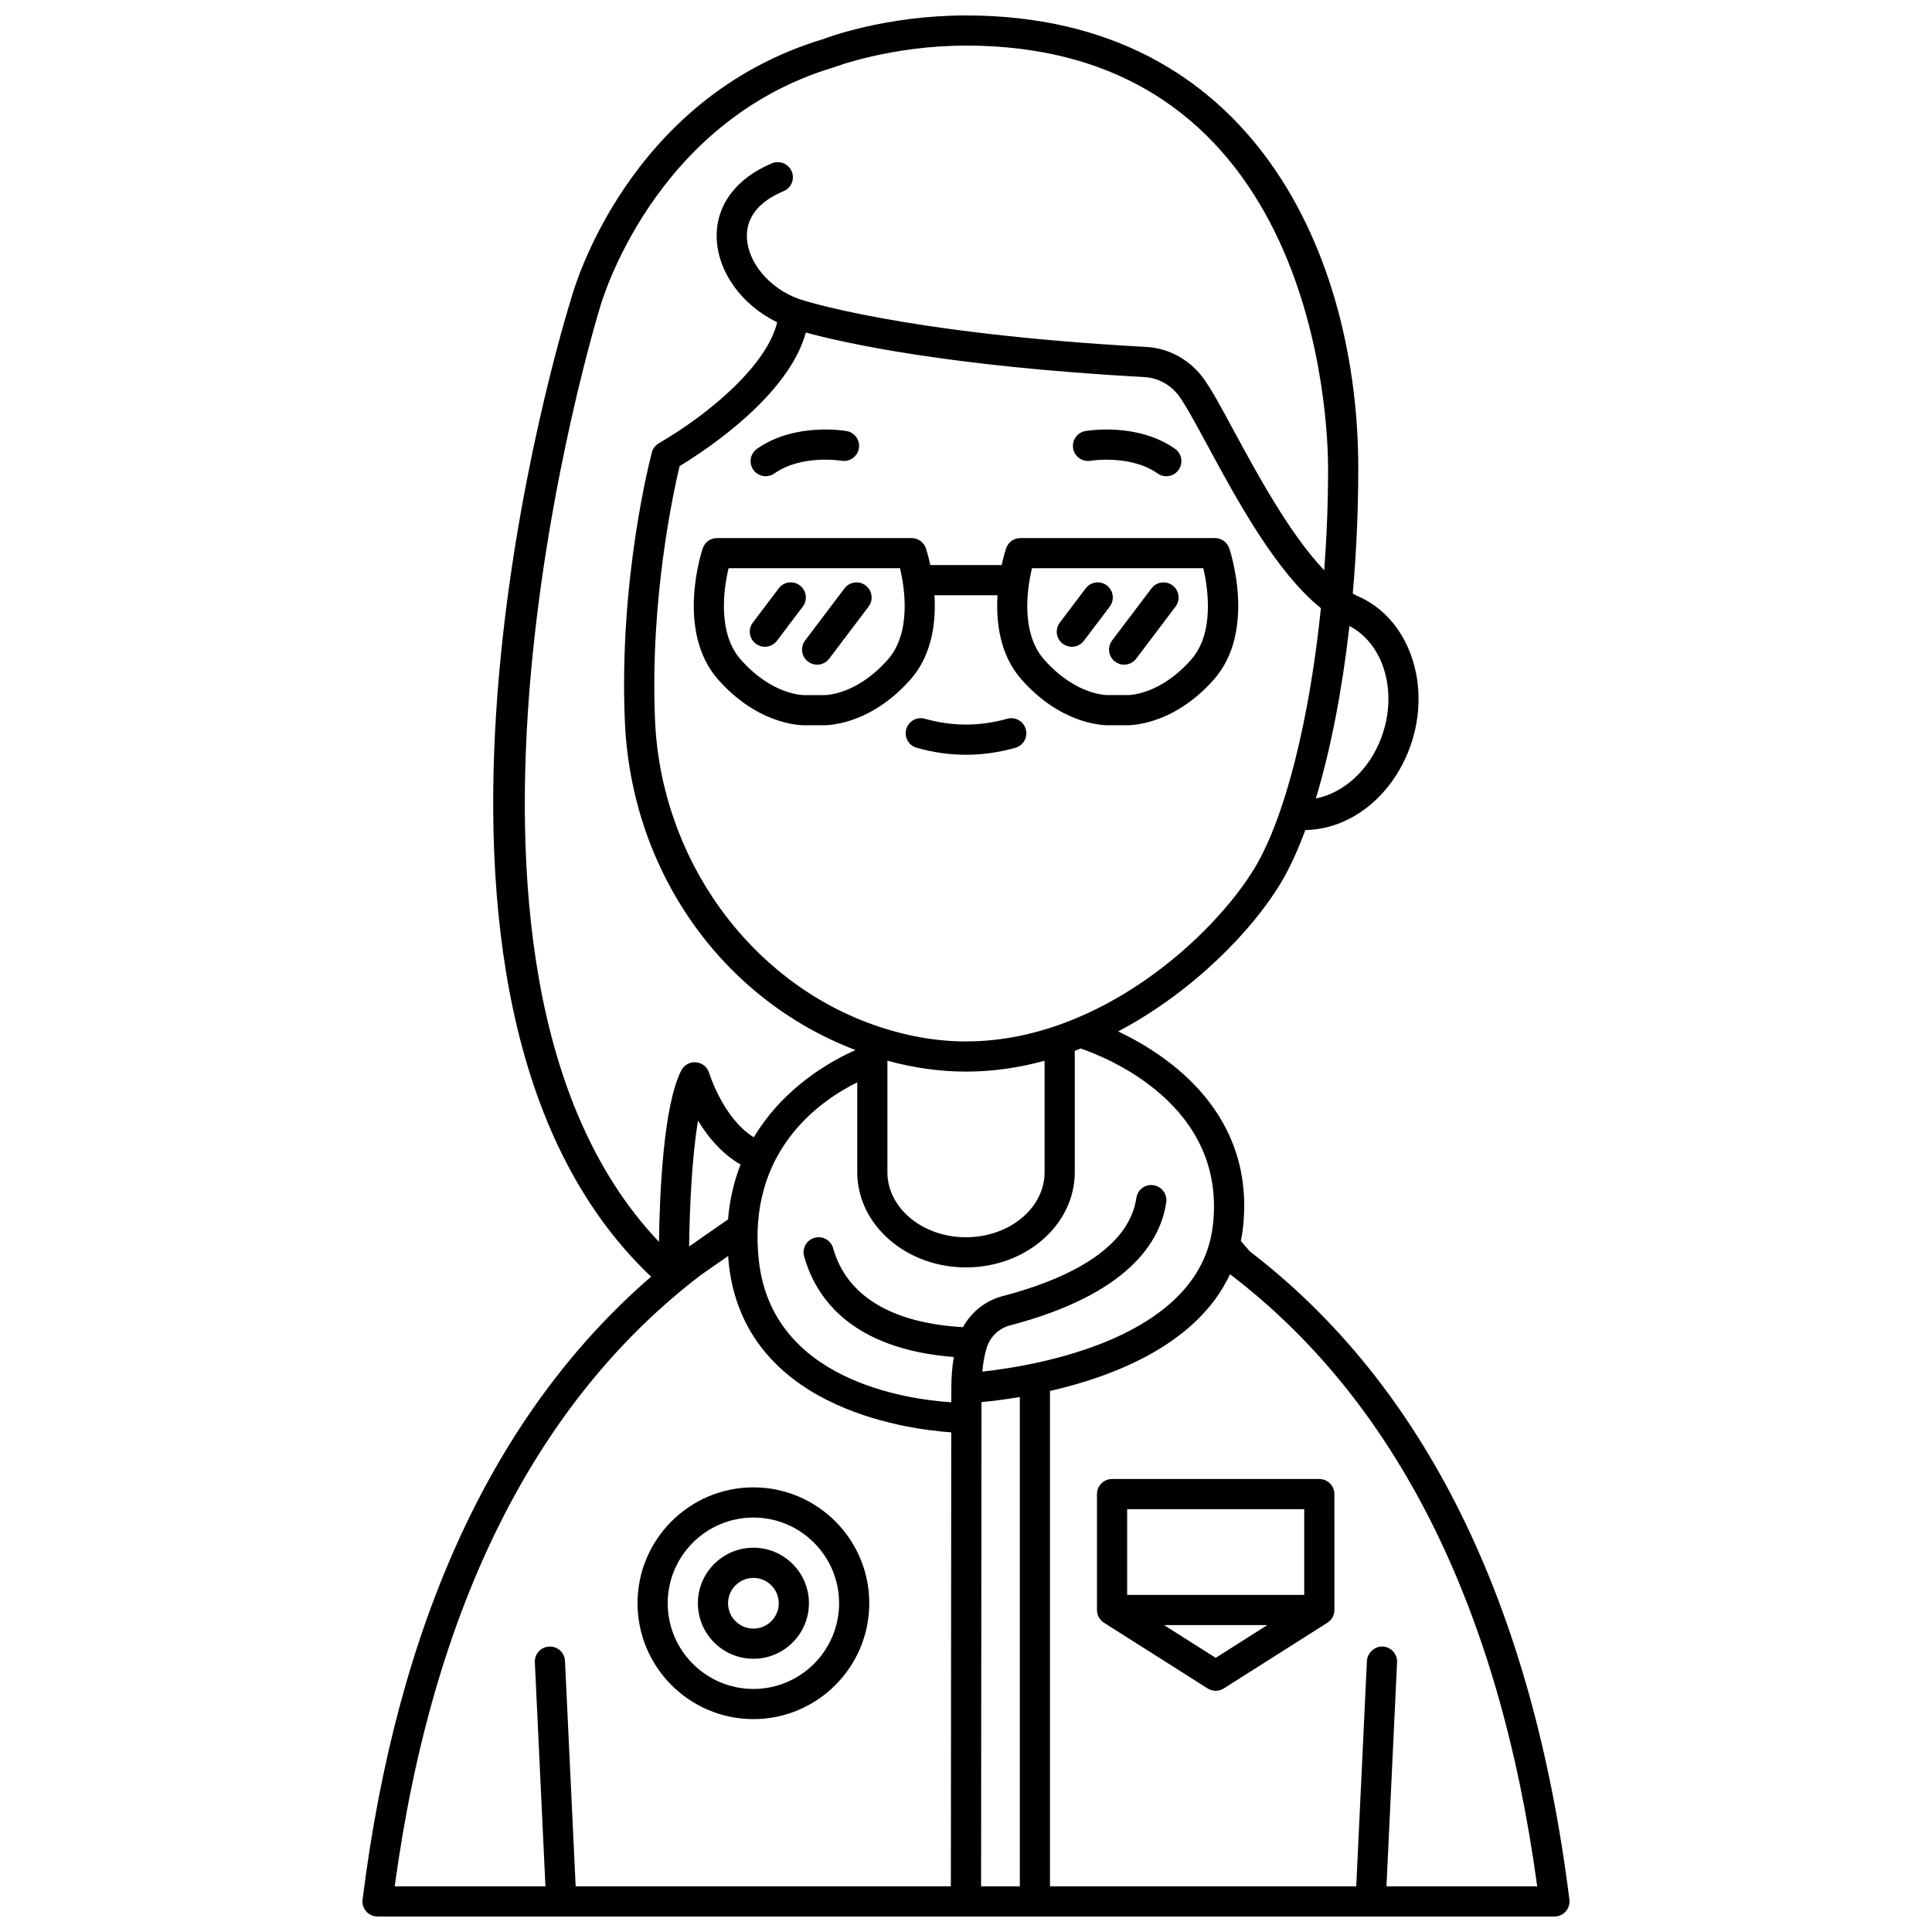 <?xml version="1.0" encoding="UTF-8"?>
<!-- Uploaded to: ICON Repo, www.svgrepo.com, Generator: ICON Repo Mixer Tools -->
<svg width="800px" height="800px" version="1.1" viewBox="144 144 512 512" xmlns="http://www.w3.org/2000/svg">
 <defs>
  <clipPath id="a">
   <path d="m240 148.09h320v503.81h-320z"/>
  </clipPath>
 </defs>
 <path d="m433.03 266.11c0.094-0.023 10.586-1.691 17.754 3.367 0.699 0.496 1.504 0.73 2.301 0.73 1.254 0 2.496-0.586 3.269-1.695 1.273-1.809 0.84-4.297-0.965-5.574-9.977-7.031-23.195-4.805-23.75-4.707-2.176 0.383-3.625 2.453-3.242 4.629 0.383 2.18 2.453 3.617 4.633 3.25z"/>
 <path d="m346.92 270.2c0.797 0 1.598-0.234 2.301-0.73 7.223-5.09 17.66-3.383 17.766-3.363 2.16 0.367 4.238-1.074 4.617-3.246 0.387-2.176-1.066-4.25-3.242-4.629-0.559-0.098-13.773-2.324-23.75 4.707-1.805 1.273-2.238 3.766-0.965 5.574 0.777 1.102 2.016 1.688 3.273 1.688z"/>
 <path d="m410.91 334.48c-7.25 2.051-14.566 2.051-21.812 0-2.106-0.609-4.34 0.629-4.934 2.754-0.602 2.125 0.633 4.336 2.754 4.934 4.336 1.23 8.734 1.855 13.086 1.855s8.75-0.625 13.082-1.852c2.125-0.602 3.359-2.812 2.754-4.934-0.594-2.129-2.824-3.359-4.93-2.758z"/>
 <path d="m465.97 286.59h-51.551c-1.715 0-3.242 1.09-3.785 2.719-0.078 0.234-0.625 1.91-1.172 4.441h-18.926c-0.547-2.535-1.09-4.207-1.172-4.441-0.547-1.629-2.074-2.719-3.785-2.719h-51.559c-1.715 0-3.242 1.09-3.785 2.719-0.301 0.891-7.25 21.996 4.109 34.816 10.227 11.535 21.012 12.082 22.879 12.082 0.16 0 0.25-0.004 0.277-0.004l4.402-0.004c0.52 0.027 12.25 0.441 23.348-12.078 5.816-6.566 6.824-15.289 6.394-22.371h16.711c-0.434 7.082 0.574 15.809 6.394 22.371 10.223 11.535 21.008 12.086 22.875 12.086 0.16 0 0.25-0.004 0.277-0.004l4.402-0.004c0.512 0.027 12.25 0.441 23.352-12.078 11.363-12.82 4.414-33.918 4.109-34.816-0.555-1.621-2.082-2.715-3.797-2.715zm-86.703 32.23c-8.434 9.516-16.664 9.422-17.168 9.387h-4.746c-0.363 0.043-8.609 0.102-17.027-9.387-6.297-7.109-4.5-18.926-3.25-24.234h45.445c1.246 5.305 3.047 17.121-3.254 24.234zm80.398-0.004c-8.438 9.52-16.637 9.426-17.172 9.387h-4.746c-0.371 0.043-8.609 0.102-17.023-9.387-6.301-7.109-4.5-18.926-3.254-24.234h45.434c1.223 5.324 3 17.195-3.238 24.234z"/>
 <path d="m367.8 299.93-10.438 13.805c-1.332 1.758-0.984 4.266 0.777 5.602 0.723 0.543 1.57 0.809 2.41 0.809 1.211 0 2.406-0.547 3.195-1.586l10.438-13.805c1.332-1.758 0.984-4.266-0.777-5.602-1.77-1.336-4.269-0.988-5.606 0.777z"/>
 <path d="m355.97 299.14c-1.766-1.332-4.266-0.984-5.602 0.781l-6.856 9.07c-1.332 1.758-0.984 4.266 0.777 5.602 0.723 0.543 1.57 0.809 2.41 0.809 1.211 0 2.406-0.547 3.195-1.586l6.856-9.07c1.328-1.766 0.98-4.273-0.781-5.606z"/>
 <path d="m449.15 299.93-10.434 13.805c-1.332 1.758-0.984 4.269 0.781 5.602 0.719 0.543 1.566 0.809 2.406 0.809 1.211 0 2.41-0.547 3.195-1.586l10.434-13.805c1.332-1.758 0.984-4.269-0.781-5.602-1.758-1.336-4.273-0.988-5.602 0.777z"/>
 <path d="m437.32 299.14c-1.766-1.332-4.266-0.984-5.602 0.781l-6.856 9.07c-1.332 1.758-0.984 4.266 0.777 5.602 0.723 0.543 1.57 0.809 2.41 0.809 1.211 0 2.406-0.547 3.195-1.586l6.856-9.07c1.324-1.766 0.977-4.273-0.781-5.606z"/>
 <path d="m343.66 583.59c8.113 0 14.715-6.598 14.715-14.715 0-8.117-6.598-14.715-14.715-14.715-8.117 0-14.715 6.598-14.715 14.715 0 8.117 6.602 14.715 14.715 14.715zm0-21.43c3.703 0 6.719 3.016 6.719 6.719s-3.016 6.719-6.719 6.719c-3.703 0-6.719-3.016-6.719-6.719s3.016-6.719 6.719-6.719z"/>
 <path d="m343.66 599.58c16.93 0 30.707-13.773 30.707-30.707s-13.773-30.707-30.707-30.707c-16.934 0-30.707 13.773-30.707 30.707s13.777 30.707 30.707 30.707zm0-53.414c12.523 0 22.711 10.188 22.711 22.711s-10.188 22.711-22.711 22.711c-12.523 0-22.711-10.188-22.711-22.711s10.188-22.711 22.711-22.711z"/>
 <path d="m434.71 539.95v30.715c0 1.371 0.699 2.644 1.859 3.379l27.461 17.41c0.652 0.414 1.398 0.621 2.141 0.621 0.738 0 1.488-0.207 2.141-0.621l27.457-17.41c1.16-0.734 1.859-2.008 1.859-3.379l-0.004-30.715c0-2.211-1.789-4-4-4h-54.918c-2.211 0-3.996 1.789-3.996 4zm31.457 43.395-13.691-8.68h27.379zm23.461-39.395v22.719h-46.922v-22.719z"/>
 <g clip-path="url(#a)">
  <path d="m475.2 475.62-2.363-2.746c0.195-0.992 0.383-1.988 0.508-3.027 3.668-30.598-19.637-46.172-33.027-52.508 20.215-10.664 35.828-27.191 43.074-39.277 2.336-3.891 4.519-8.652 6.535-14.094 11.785-0.164 22.867-8.727 27.691-21.848 6.086-16.559-0.246-34.527-14.109-40.27l0.004-0.008c-0.34-0.168-0.68-0.348-1.02-0.539 0.953-10.785 1.465-21.984 1.465-33.258 0-55.336-27.23-119.95-103.96-119.95-21.516 0-37.273 6.047-37.625 6.199-52.199 15.613-66.469 66.82-67.004 68.836-2.391 7.633-56.762 185.3 21.18 259.21-41.547 35.914-67.25 91.375-76.461 165.07-0.145 1.137 0.211 2.281 0.969 3.144 0.766 0.855 1.852 1.348 3 1.348h311.88c1.148 0 2.238-0.492 3-1.352 0.754-0.859 1.113-2.008 0.969-3.144-9.809-78.453-38.305-136.24-84.707-171.79zm-9.797-6.727c-3.582 29.934-46.973 37.062-61.082 38.594 0.219-2.367 0.602-4.523 1.188-6.383 0.898-2.856 3.246-5.09 6.113-5.848 31.531-8.254 39.938-22.297 41.438-32.621 0.32-2.184-1.195-4.215-3.383-4.531-2.191-0.371-4.215 1.195-4.531 3.383-1.652 11.375-13.945 20.375-35.555 26.031-4.445 1.168-8.203 4.207-10.402 8.195-18.895-1.094-30.82-8.25-34.398-20.922-0.598-2.137-2.824-3.379-4.93-2.758-2.129 0.598-3.363 2.809-2.758 4.93 3.156 11.184 12.676 24.539 39.656 26.66-0.414 2.535-0.648 5.269-0.648 8.238v3.762c-11.984-0.793-47.492-5.812-51.008-37.527-3.223-29.117 16.355-42.473 26.074-47.262v23.816c0 13.91 12.93 25.227 28.824 25.227 15.895 0 28.824-11.316 28.824-25.227v-32.16c0.523-0.195 1.031-0.426 1.551-0.629 6.606 2.242 38.879 14.879 35.027 47.031zm-61.301 46.68c2.481-0.23 6.004-0.648 10.164-1.352v129.68h-10.27c0.016-19.527 0.098-105.91 0.105-128.33zm-77.48-41.25c0.129-9.801 0.703-23.535 2.363-33.344 2.559 4.234 6.262 8.77 11.277 11.625-1.691 4.312-2.887 9.141-3.328 14.551zm52.547-49.223c6.996 1.906 13.977 2.887 20.828 2.887 7.18 0 14.156-1.055 20.828-2.875v29.543c0 9.5-9.344 17.23-20.828 17.23s-20.828-7.731-20.828-17.23zm20.828-5.109c-8.059 0-16.352-1.5-24.652-4.453-32.992-11.746-56.207-44.188-57.758-80.727-1.359-32.023 4.879-60.461 6.516-67.289 7.348-4.465 28.906-18.773 33.453-35.395 10.086 2.75 37.688 8.949 89.777 11.809 3.535 0.195 6.816 1.973 9.008 4.875 1.75 2.32 4.445 7.305 7.57 13.074 7.859 14.539 18.227 33.699 30.145 43.293-3.019 29.363-9.402 55.242-17.516 68.777-10.68 17.797-40.91 46.035-76.543 46.035zm110.11-80.625c-3.188 8.668-10.027 14.801-17.391 16.238 3.906-12.914 6.965-28.633 8.898-45.703 9.062 4.672 12.918 17.426 8.492 29.465zm-207.07-114.01c0.133-0.488 13.781-49.102 61.918-63.512 0.148-0.055 15.102-5.758 35.035-5.758 93.27 0 95.965 100.5 95.965 111.96 0 9.094-0.352 18.195-1.016 27.082-9.141-9.574-17.785-25.555-24.004-37.051-3.41-6.305-6.098-11.285-8.219-14.086-3.609-4.785-9.066-7.723-14.953-8.047-65.184-3.578-91.77-12.613-92.066-12.719-7.809-2.801-13.598-9.715-13.77-16.449-0.137-5.215 3.234-9.406 9.734-12.121 2.039-0.852 3.004-3.191 2.152-5.231-0.852-2.039-3.215-2.996-5.231-2.152-9.535 3.977-14.875 11.164-14.652 19.703 0.234 9.102 6.695 17.914 16.027 22.434-2.613 11.008-17.156 23.777-31.355 32.059-0.91 0.531-1.578 1.402-1.848 2.422-0.359 1.344-8.773 33.363-7.164 71.242 1.688 39.652 25.617 73.598 61.133 87.148-5.973 2.621-18.871 9.551-26.953 23.117-8.066-4.91-11.797-16.906-11.836-17.043-0.473-1.562-1.844-2.684-3.465-2.832-1.613-0.172-3.176 0.699-3.918 2.152-4.711 9.156-5.731 32.176-5.918 45.422-69.176-72.73-16.199-245.79-15.598-247.74zm26.781 256.47 7.148-4.969c0.055 0.707 0.094 1.402 0.172 2.129 4.18 37.703 45.875 43.668 58.953 44.609-0.02 30.238-0.082 102.65-0.102 120.3h-99.434l-2.828-59.738c-0.105-2.207-1.945-3.883-4.184-3.805-2.207 0.105-3.914 1.977-3.805 4.184l2.809 59.359h-39.945c10.055-74.133 37.418-128.68 81.215-162.07zm181.61 162.07 2.809-59.367c0.105-2.207-1.598-4.078-3.805-4.184-2.004-0.117-4.078 1.594-4.184 3.805l-2.832 59.746h-81.164v-131.27c17.051-3.902 39.113-12.441 47.715-30.945 0.012 0.012 0.023 0.023 0.039 0.035 43.945 33.496 71.305 88.047 81.371 162.18z"/>
 </g>
</svg>